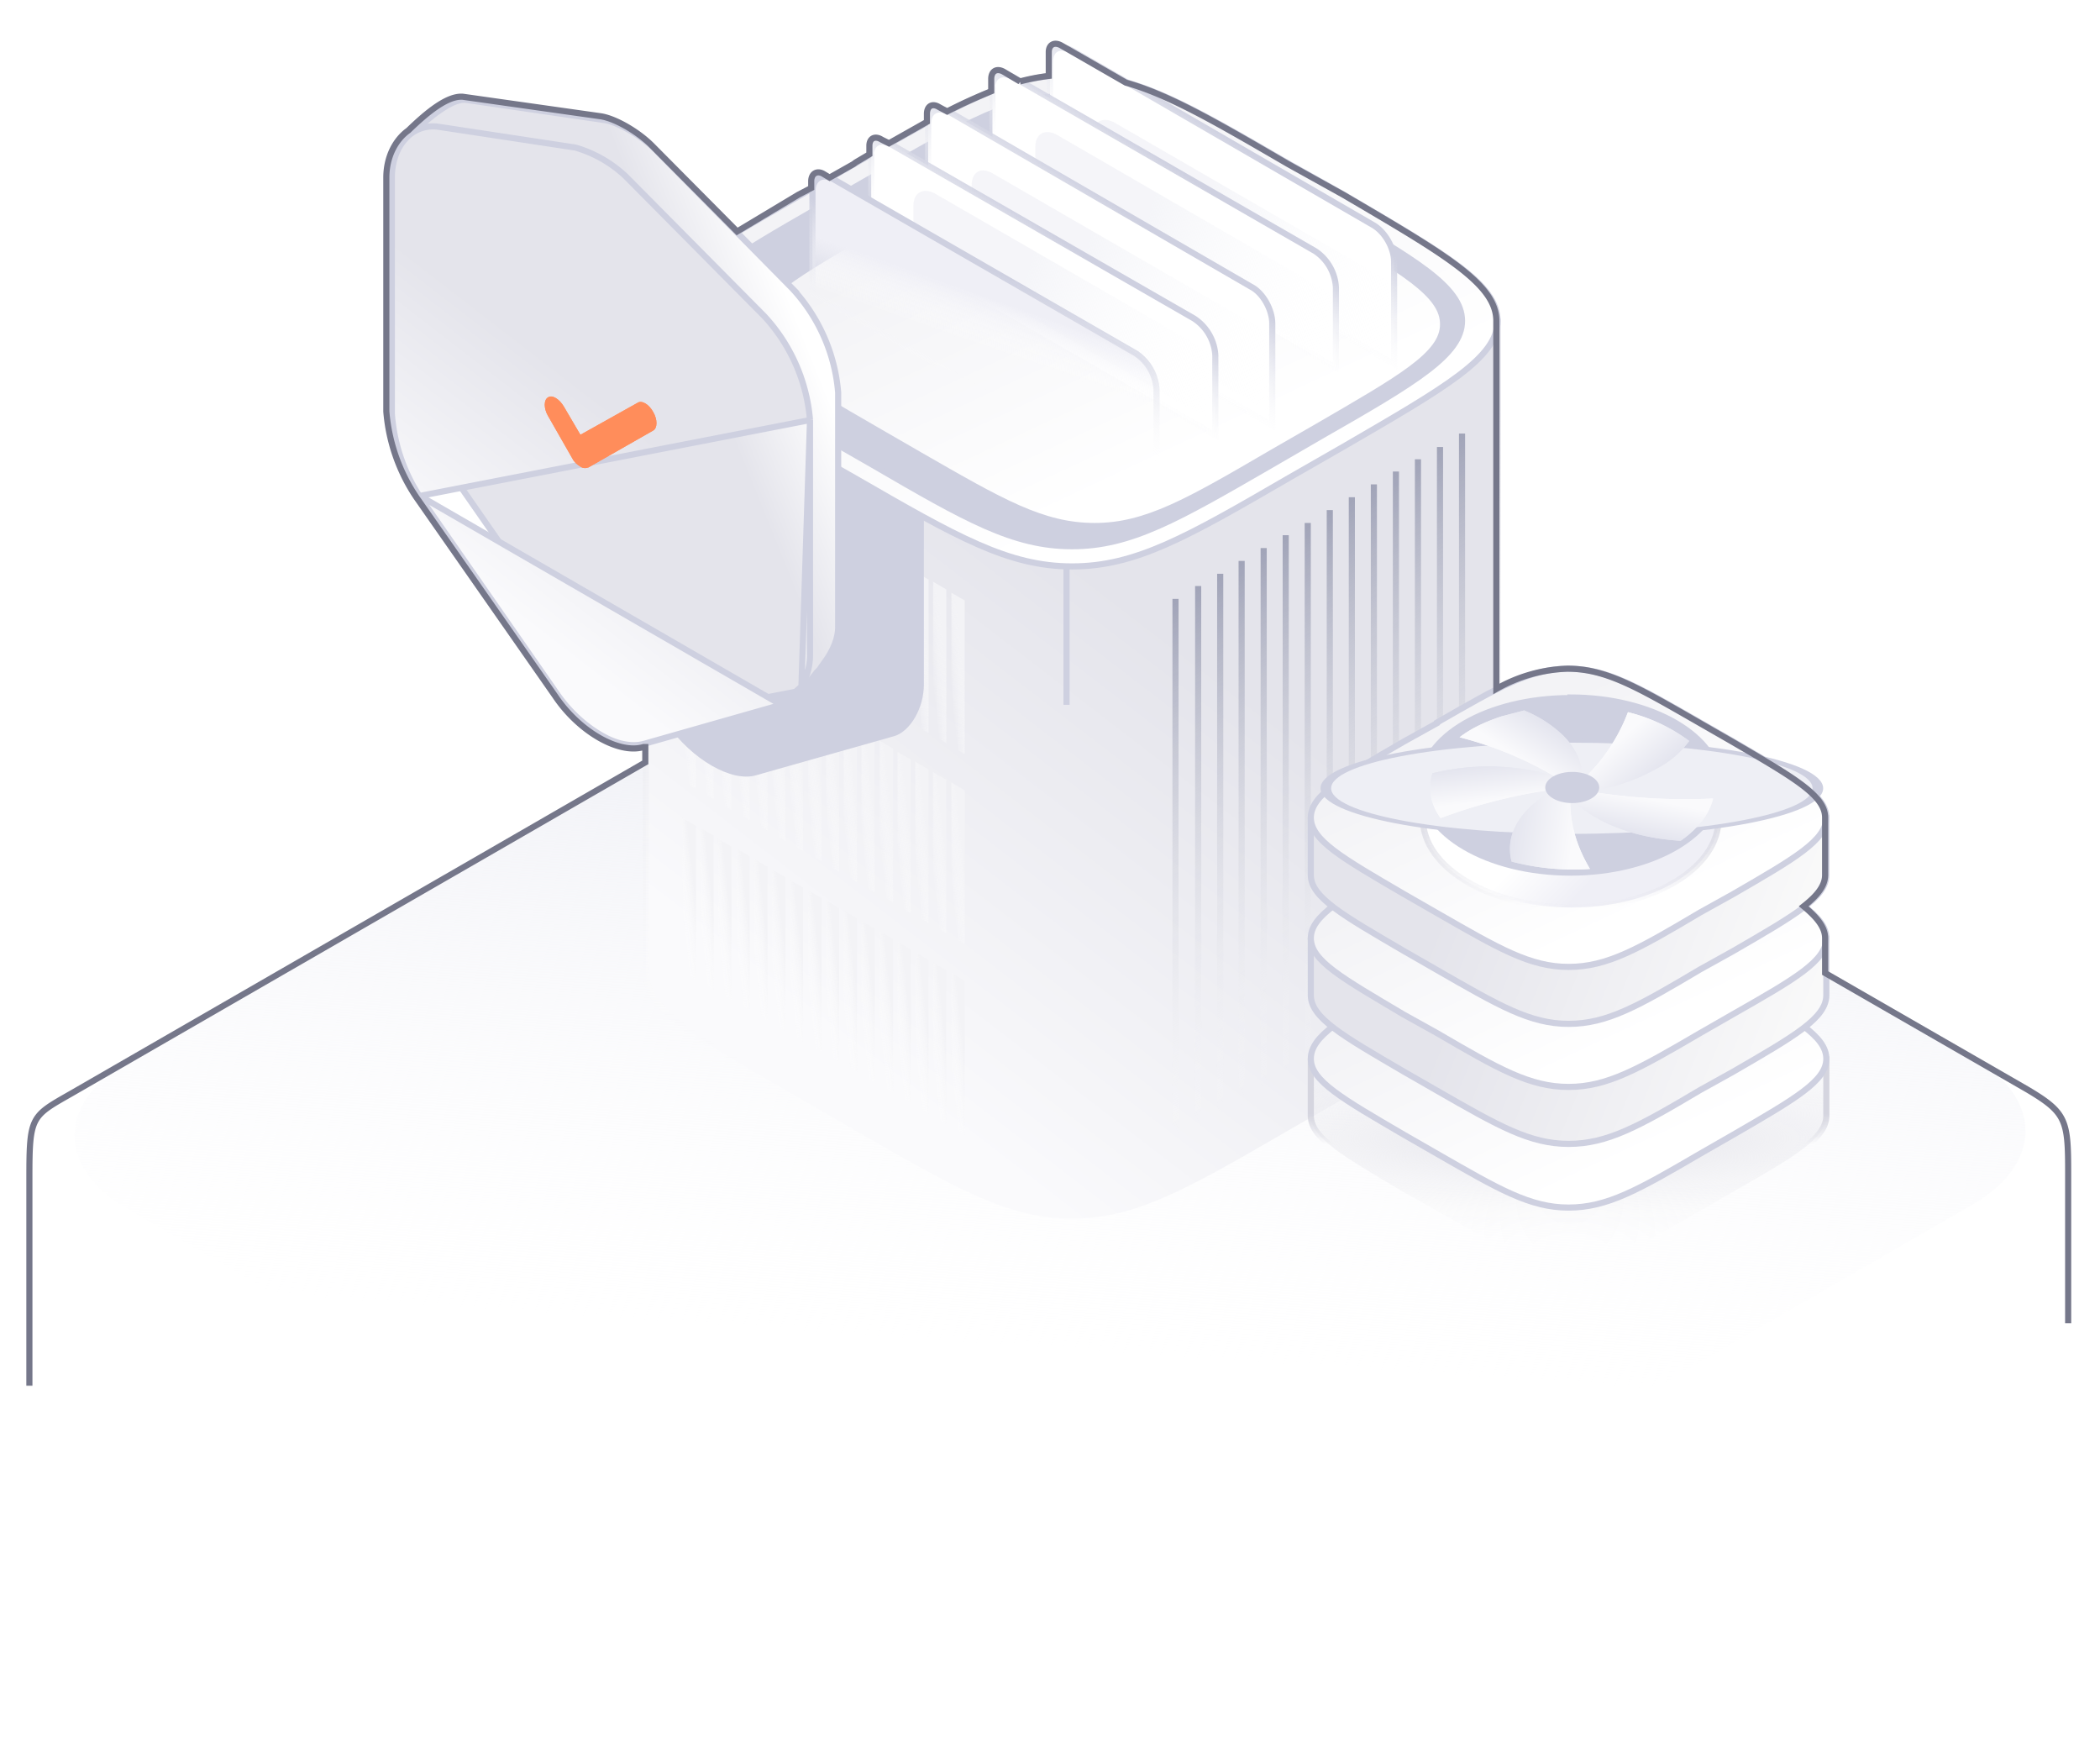 <svg xmlns="http://www.w3.org/2000/svg" fill="none" viewBox="0 0 343 285">
  <path fill="url(#a)" d="M158.3 94c7.6-4.4 20-4.4 27.7 0l136.2 78.7c11.5 6.6 11.5 17.4 0 24l-137.5 79.4c-7.6 4.4-20 4.4-27.7 0L20.8 197.4c-11.5-6.6-11.5-17.3 0-24L158.3 94Z"/>
  <path fill="url(#b)" stroke="url(#c)" d="M139.5 42.1c16.8-9.6 25.2-14.5 35.6-14.5 10.4 0 18.8 4.9 35.5 14.5l34 10.3v106.5c0 6-8.4 10.8-25.1 20.5l-8.9 5.1c-16.7 9.7-25.1 14.5-35.5 14.5-10.4 0-18.8-4.8-35.6-14.5l-8.8-5.1c-16.8-9.7-25.2-14.5-25.2-20.5v-106l34-10.8Z"/>
  <path fill="url(#d)" stroke="#CED0E0" d="M139.5 26.8c16.8-9.7 25.2-14.6 35.6-14.6 10.4 0 18.8 4.9 35.5 14.6l8.9 5c16.7 9.8 25.1 14.6 25.1 20.6 0 6-8.4 10.8-25.1 20.5l-8.9 5.1c-16.7 9.7-25.1 14.5-35.5 14.5-10.4 0-18.8-4.8-35.6-14.5l-8.8-5c-16.8-9.8-25.2-14.6-25.2-20.6 0-6 8.4-10.8 25.2-20.5l8.8-5.1Z"/>
  <path fill="#CED0E0" stroke="#CED0E0" d="M142.5 28.9c15.3-8.9 23-13.3 32.6-13.3 9.5 0 17.2 4.4 32.6 13.3l8.1 4.7c15.4 8.8 23 13.3 23 18.8s-7.6 10-23 18.8l-8.1 4.7c-15.4 8.9-23 13.3-32.6 13.3-9.6 0-17.3-4.4-32.6-13.3l-8.2-4.7c-15.3-8.9-23-13.3-23-18.8s7.7-10 23-18.8l8.2-4.7Z"/>
  <path fill="url(#e)" stroke="#CED0E0" d="M151 32.7c13.6-8 20.5-11.9 29-12 8.4 0 15 3.9 28.5 11.7l7.2 4c13.4 7.8 20.1 11.7 20 16.6 0 4.9-7 8.8-20.6 16.7l-7.3 4.2c-13.7 8-20.6 12-29 12-8.5 0-15.2-3.9-28.6-11.6l-7.1-4.1c-13.5-7.8-20.2-11.7-20.1-16.5 0-5 7-8.9 20.6-16.8l7.3-4.2Z"/>
  <path stroke="url(#f)" d="M192 97.8v89.3"/>
  <path stroke="url(#g)" d="M195.7 95.7V185"/>
  <path stroke="url(#h)" d="M199.3 93.7v89.2"/>
  <path stroke="url(#i)" d="M202.8 91.6v89.2"/>
  <path stroke="url(#j)" d="M206.4 89.5v89.3"/>
  <path stroke="url(#k)" d="M210 87.4v89.3"/>
  <path stroke="url(#l)" d="M213.6 85.4v89.2"/>
  <path stroke="url(#m)" d="M217.2 83.3v89.2"/>
  <path stroke="url(#n)" d="M220.8 81.2v89.3"/>
  <path stroke="url(#o)" d="M224.4 79.1v89.3"/>
  <path stroke="url(#p)" d="M228 77v89.3"/>
  <path stroke="url(#q)" d="M231.6 75v89.2"/>
  <path stroke="url(#r)" d="M235.2 73v89.2"/>
  <path stroke="url(#s)" d="M238.8 70.8v89.3"/>
  <path fill="url(#t)" stroke="url(#u)" d="M234.7 166.7c10.1-5.9 15.2-8.8 21.5-8.8 6.3 0 11.4 3 21.5 8.8l20.6 6.2v9.3c0 3.6-5 6.6-15.2 12.4l-5.4 3.1c-10.1 5.9-15.2 8.8-21.5 8.8-6.3 0-11.4-3-21.5-8.8l-5.4-3c-10.1-6-15.2-8.9-15.2-12.5v-9l20.6-6.5Z"/>
  <path fill="url(#v)" stroke="#CED0E0" d="M234.7 157.4c10.1-5.9 15.2-8.8 21.5-8.8 6.3 0 11.4 2.9 21.5 8.8l5.4 3c10.1 6 15.2 8.8 15.2 12.5 0 3.6-5 6.5-15.2 12.4l-5.4 3.1c-10.1 5.9-15.2 8.8-21.5 8.8-6.3 0-11.4-3-21.5-8.8l-5.4-3.1c-10.1-5.9-15.2-8.8-15.2-12.4 0-3.7 5-6.6 15.2-12.4l5.4-3.1Z"/>
  <path fill="url(#w)" stroke="#CED0E0" d="M234.7 147c10.1-5.8 15.2-8.8 21.5-8.8 6.3 0 11.4 3 21.5 8.8l20.6 6.2v9.3c0 3.7-5 6.6-15.2 12.5l-5.4 3c-10.1 6-15.2 8.8-21.5 8.8-6.3 0-11.4-2.9-21.5-8.7l-5.4-3.1c-10.1-5.9-15.2-8.8-15.2-12.5v-9l20.6-6.5Z"/>
  <path fill="url(#x)" stroke="#CED0E0" d="M234.7 137.7c10.1-5.9 15.2-8.8 21.5-8.8 6.3 0 11.4 3 21.5 8.8l5.4 3.1c10.1 5.9 15.2 8.8 15.2 12.4 0 3.7-5 6.6-15.2 12.4l-5.4 3.1c-10.1 5.9-15.2 8.8-21.5 8.8-6.3 0-11.4-2.9-21.5-8.8l-5.4-3c-10.1-6-15.2-8.8-15.2-12.5 0-3.6 5-6.5 15.2-12.4l5.4-3.1Z"/>
  <path fill="url(#y)" stroke="#CED0E0" d="M234.7 127.3c10.1-5.8 15.2-8.7 21.5-8.7 6.3 0 11.4 2.9 21.5 8.7l20.6 6.2v9.4c0 3.6-5 6.5-15.2 12.4l-5.4 3c-10.1 6-15.2 8.9-21.5 8.9-6.3 0-11.4-3-21.5-8.8l-5.4-3.1c-10.1-5.9-15.2-8.8-15.2-12.4v-9l20.6-6.6Z"/>
  <path fill="url(#z)" stroke="#CED0E0" d="M234.7 118c10.1-5.8 15.2-8.8 21.5-8.8 6.3 0 11.4 3 21.5 8.8l5.4 3.1c10.1 5.9 15.2 8.8 15.2 12.4 0 3.7-5 6.6-15.2 12.5l-5.4 3c-10.1 6-15.2 8.9-21.5 8.9-6.3 0-11.4-3-21.5-8.8l-5.4-3.1c-10.1-5.9-15.2-8.8-15.2-12.5 0-3.6 5-6.5 15.2-12.4l5.4-3Z"/>
  <path fill="url(#A)" d="M0 0h2.5v25.1H0z" transform="matrix(.866 .5 0 1 111.5 71.4)"/>
  <path fill="url(#B)" d="M0 0h2.5v25.1H0z" transform="matrix(.866 .5 0 1 134.9 85)"/>
  <path fill="url(#C)" d="M0 0h2.5v25.1H0z" transform="matrix(.866 .5 0 1 123.2 78.2)"/>
  <path fill="url(#D)" d="M0 0h2.5v25.1H0z" transform="matrix(.866 .5 0 1 146.6 91.7)"/>
  <path fill="url(#E)" d="M0 0h2.5v25.1H0z" transform="matrix(.866 .5 0 1 117.3 74.8)"/>
  <path fill="url(#F)" d="M0 0h2.5v25.1H0z" transform="matrix(.866 .5 0 1 140.7 88.3)"/>
  <path fill="url(#G)" d="M0 0h2.5v25.1H0z" transform="matrix(.866 .5 0 1 129 81.6)"/>
  <path fill="url(#H)" d="M0 0h2.5v25.1H0z" transform="matrix(.866 .5 0 1 152.4 95)"/>
  <path fill="url(#I)" d="M0 0h2.5v25.1H0z" transform="matrix(.866 .5 0 1 114.4 73.1)"/>
  <path fill="url(#J)" d="M0 0h2.5v25.1H0z" transform="matrix(.866 .5 0 1 137.8 86.6)"/>
  <path fill="url(#K)" d="M0 0h2.5v25.1H0z" transform="matrix(.866 .5 0 1 126.1 79.9)"/>
  <path fill="url(#L)" d="M0 0h2.5v25.1H0z" transform="matrix(.866 .5 0 1 149.5 93.4)"/>
  <path fill="url(#M)" d="M0 0h2.5v25.1H0z" transform="matrix(.866 .5 0 1 120.3 76.5)"/>
  <path fill="url(#N)" d="M0 0h2.5v25.1H0z" transform="matrix(.866 .5 0 1 143.7 90)"/>
  <path fill="url(#O)" d="M0 0h2.5v25.1H0z" transform="matrix(.866 .5 0 1 132 83.2)"/>
  <path fill="url(#P)" d="M0 0h2.5v25.1H0z" transform="matrix(.866 .5 0 1 155.4 96.8)"/>
  <path fill="url(#Q)" d="M0 0h2.5v25.1H0z" transform="matrix(.866 .5 0 1 111.5 102.5)"/>
  <path fill="url(#R)" d="M0 0h2.5v25.1H0z" transform="matrix(.866 .5 0 1 134.9 116)"/>
  <path fill="url(#S)" d="M0 0h2.5v25.1H0z" transform="matrix(.866 .5 0 1 123.2 109.3)"/>
  <path fill="url(#T)" d="M0 0h2.5v25.1H0z" transform="matrix(.866 .5 0 1 146.6 122.8)"/>
  <path fill="url(#U)" d="M0 0h2.5v25.1H0z" transform="matrix(.866 .5 0 1 117.3 105.9)"/>
  <path fill="url(#V)" d="M0 0h2.5v25.1H0z" transform="matrix(.866 .5 0 1 140.7 119.4)"/>
  <path fill="url(#W)" d="M0 0h2.5v25.1H0z" transform="matrix(.866 .5 0 1 129 112.6)"/>
  <path fill="url(#X)" d="M0 0h2.5v25.1H0z" transform="matrix(.866 .5 0 1 152.4 126.1)"/>
  <path fill="url(#Y)" d="M0 0h2.5v25.1H0z" transform="matrix(.866 .5 0 1 114.4 104.2)"/>
  <path fill="url(#Z)" d="M0 0h2.5v25.1H0z" transform="matrix(.866 .5 0 1 137.8 117.7)"/>
  <path fill="url(#aa)" d="M0 0h2.5v25.1H0z" transform="matrix(.866 .5 0 1 126.1 111)"/>
  <path fill="url(#ab)" d="M0 0h2.5v25.1H0z" transform="matrix(.866 .5 0 1 149.5 124.4)"/>
  <path fill="url(#ac)" d="M0 0h2.5v25.1H0z" transform="matrix(.866 .5 0 1 120.3 107.6)"/>
  <path fill="url(#ad)" d="M0 0h2.5v25.1H0z" transform="matrix(.866 .5 0 1 143.7 121)"/>
  <path fill="url(#ae)" d="M0 0h2.5v25.1H0z" transform="matrix(.866 .5 0 1 132 114.3)"/>
  <path fill="url(#af)" d="M0 0h2.5v25.1H0z" transform="matrix(.866 .5 0 1 155.4 127.8)"/>
  <path fill="url(#ag)" d="M0 0h2.5v25.1H0z" transform="matrix(.866 .5 0 1 111.5 133.6)"/>
  <path fill="url(#ah)" d="M0 0h2.5v25.1H0z" transform="matrix(.866 .5 0 1 134.9 147)"/>
  <path fill="url(#ai)" d="M0 0h2.5v25.1H0z" transform="matrix(.866 .5 0 1 123.2 140.3)"/>
  <path fill="url(#aj)" d="M0 0h2.5v25.1H0z" transform="matrix(.866 .5 0 1 146.6 153.8)"/>
  <path fill="url(#ak)" d="M0 0h2.5v25.1H0z" transform="matrix(.866 .5 0 1 117.3 137)"/>
  <path fill="url(#al)" d="M0 0h2.5v25.1H0z" transform="matrix(.866 .5 0 1 140.7 150.4)"/>
  <path fill="url(#am)" d="M0 0h2.5v25.1H0z" transform="matrix(.866 .5 0 1 129 143.7)"/>
  <path fill="url(#an)" d="M0 0h2.5v25.1H0z" transform="matrix(.866 .5 0 1 152.4 157.2)"/>
  <path fill="url(#ao)" d="M0 0h2.5v25.1H0z" transform="matrix(.866 .5 0 1 114.4 135.2)"/>
  <path fill="url(#ap)" d="M0 0h2.5v25.1H0z" transform="matrix(.866 .5 0 1 137.8 148.7)"/>
  <path fill="url(#aq)" d="M0 0h2.5v25.1H0z" transform="matrix(.866 .5 0 1 126.1 142)"/>
  <path fill="url(#ar)" d="M0 0h2.5v25.1H0z" transform="matrix(.866 .5 0 1 149.5 155.5)"/>
  <path fill="url(#as)" d="M0 0h2.5v25.1H0z" transform="matrix(.866 .5 0 1 120.3 138.6)"/>
  <path fill="url(#at)" d="M0 0h2.5v25.1H0z" transform="matrix(.866 .5 0 1 143.7 152.1)"/>
  <path fill="url(#au)" d="M0 0h2.5v25.1H0z" transform="matrix(.866 .5 0 1 132 145.4)"/>
  <path fill="url(#av)" d="M0 0h2.5v25.1H0z" transform="matrix(.866 .5 0 1 155.4 158.9)"/>
  <path stroke="#CED0E0" d="M174.2 92.5v22.6"/>
  <path fill="#CED0E0" fill-rule="evenodd" d="M150.9 84.5c-3.4-1.8-7-4-11.4-6.5l-8.8-5c-16.4-9.5-24.8-14.4-25.1-20.2v60.5l3.4 5c4 5.7 10.5 9.5 14.5 8.3l22.6-6.4c2.6-.8 4.8-4.6 4.8-8.4V84.5Z" clip-rule="evenodd"/>
  <path fill="#fff" stroke="url(#aw)" d="M171.5 10.2c0-2.2 1.5-3 3.5-2l49.2 28.5c2 1.1 3.5 3.8 3.5 6v16.8L171.5 27V10.2Z"/>
  <path fill="url(#ax)" d="M178.6 22c0-2.2 1.5-3 3.4-2l45 26v13l-45-26a7.7 7.7 0 0 1-3.4-6v-5Z"/>
  <path fill="#fff" stroke="url(#ay)" d="M162 14.6c0-2.2 1.6-3.1 3.5-2L214.8 41a7.6 7.6 0 0 1 3.4 6v13.1l-56.1-32.4V14.6Z"/>
  <path fill="url(#az)" d="M169.1 24c0-2.2 1.6-3 3.5-2l44.9 26v11l-45-25.8a7.7 7.7 0 0 1-3.4-6V24Z"/>
  <path fill="#fff" stroke="url(#aA)" d="M151.6 20.3c0-2.2 1.5-3 3.5-2l49.2 28.5c2 1 3.5 3.8 3.5 6v16.7l-56.2-32.4V20.3Z"/>
  <path fill="url(#aB)" d="M158.7 30.3c0-2.2 1.5-3.1 3.4-2l45 26v12.9l-45-26a7.7 7.7 0 0 1-3.4-6v-5Z"/>
  <path fill="#fff" stroke="url(#aC)" d="M142.2 25.6c0-2.2 1.5-3.1 3.4-2L195 52a7.7 7.7 0 0 1 3.5 6v13.1l-56.2-32.4V25.6Z"/>
  <path fill="url(#aD)" d="M149.2 33.6c0-2.2 1.6-3 3.5-2l45 26v11.1l-45-26a7.7 7.7 0 0 1-3.5-6v-3Z"/>
  <path fill="url(#aE)" stroke="url(#aF)" d="M132.7 31.3c0-2.2 1.6-3.1 3.5-2l49.3 28.4a7.6 7.6 0 0 1 3.4 6v16.6l-56.2-32.5V31.3Z"/>
  <path fill="url(#aG)" stroke="#CED0E0" d="M73 76.4A28.4 28.4 0 0 1 68.5 63V24.6c0-.5-.1-1-.3-1.3l-.6-.8a13.3 13.3 0 0 1-.3-.4v-.2c1.6-1.6 3.2-3 4.7-4 1.6-1.1 3-1.7 4.1-1.6l22.6 3.3c1 .1 2.6.8 4 1.6a20.3 20.3 0 0 1 4.2 3.1l22.5 22.8a28.4 28.4 0 0 1 7.5 17v38.3c0 1.8-.8 3.6-1.7 5l-1.4 2-.4.4-.7.9a7.6 7.6 0 0 1-2.2 2 8 8 0 0 1-.2.2l-20.6 4c-1.9.6-4.4 0-7-1.5-2.5-1.4-5-3.7-7-6.5L73.1 76.4Z"/>
  <path fill="url(#aH)" stroke="#CED0E0" d="m68.5 81 22.6 32.5c1.9 2.7 4.4 5 7 6.5 2.5 1.5 5 2 7 1.5l22.5-6.4-59-34.1Zm0 0A28.4 28.4 0 0 1 64 67.5V29c0-2.5.8-4.8 2.2-6.3a6 6 0 0 1 5.4-2L94 24.1a20.3 20.3 0 0 1 8.2 4.7l22.6 22.8a28.4 28.4 0 0 1 7.5 17M68.5 81l63.8-12.4m0 0V107a10 10 0 0 1-1.4 5.1m1.4-43.5-1.4 43.5m0 0a6 6 0 0 1-3.3 3l3.3-3Z"/>
  <g filter="url(#aI)">
    <path fill="#FF8D5B" d="m96 76.4 10.7-6.1c.7-.4.7-1.8 0-3-.7-1.3-1.9-2-2.6-1.5L94.8 71l-2.7-4.6c-.7-1.2-1.9-2-2.6-1.5-.7.4-.7 1.8 0 3l4 7c.3.6.8 1 1.3 1.3.4.3 1 .3 1.3.1Z"/>
  </g>
  <path fill="#FF8D5B" d="m96 76.4 10.7-6.1c.7-.4.7-1.8 0-3-.7-1.3-1.9-2-2.6-1.5L94.8 71l-2.7-4.6c-.7-1.2-1.9-2-2.6-1.5-.7.4-.7 1.8 0 3l4 7c.3.6.8 1 1.3 1.3.4.3 1 .3 1.3.1Z"/>
  <path fill="url(#aJ)" stroke="url(#aK)" d="M256.7 148.2c13.4 0 24-6.5 24-14.5v-5.2h-48.3v5.2c0 8 11 14.5 24.3 14.5Z"/>
  <path fill="#CED0E0" stroke="#CED0E0" d="M256.5 114c-13.5 0-24.4 6.3-24.4 14.2 0 7.9 10.9 14.3 24.4 14.3 13.5 0 24.4-6.4 24.4-14.3s-11-14.3-24.4-14.3Z"/>
  <ellipse cx="256.8" cy="128.6" fill="#EEEFF5" stroke="#CED0E0" rx="13.4" ry="23.2" transform="matrix(0 -.577 1.732 0 34 276.9)"/>
  <path fill="url(#aL)" fill-rule="evenodd" d="M275.9 121a28.1 28.1 0 0 0-10-4.7 29.3 29.3 0 0 1-10 13.2 31 31 0 0 0 14.7-4 15 15 0 0 0 5.3-4.5Z" clip-rule="evenodd"/>
  <path fill="url(#aM)" fill-rule="evenodd" d="M274.5 137.3a16 16 0 0 0 2.4-2c1.5-1.5 2.5-3.2 2.9-4.9a97 97 0 0 1-24.7-2c1.7 2.9 5.3 5.5 10.3 7.2 2.9 1 6 1.5 9 1.7Z" clip-rule="evenodd"/>
  <path fill="url(#aN)" fill-rule="evenodd" d="M247.4 135.2c1.5-3.2 5-5.9 9.4-7.6-.9 5 .2 9.8 2.9 14.3a39.7 39.7 0 0 1-12.8-1.2 8 8 0 0 1 .5-5.5Z" clip-rule="evenodd"/>
  <path fill="url(#aO)" fill-rule="evenodd" d="M234 126.2a8 8 0 0 0-.4 2.4c0 1.8.6 3.5 1.7 5a86.4 86.4 0 0 1 23.2-5.2 38.1 38.1 0 0 0-24.6-2.1Z" clip-rule="evenodd"/>
  <path fill="url(#aP)" fill-rule="evenodd" d="m249 116-3.8 1c-2.7.9-5 2-6.8 3.4a60 60 0 0 1 19.6 9c1-3.1.2-6.4-2.7-9.3a20 20 0 0 0-6.4-4.1Z" clip-rule="evenodd"/>
  <path fill="url(#aQ)" fill-rule="evenodd" d="M275.9 121a28.1 28.1 0 0 0-10-4.7 29.3 29.3 0 0 1-10 13.2 31 31 0 0 0 14.7-4 15 15 0 0 0 5.3-4.5Z" clip-rule="evenodd"/>
  <path fill="url(#aR)" fill-rule="evenodd" d="M274.5 137.3a16 16 0 0 0 2.4-2c1.5-1.5 2.5-3.2 2.9-4.9a97 97 0 0 1-24.7-2c1.7 2.9 5.3 5.5 10.3 7.2 2.9 1 6 1.5 9 1.7Z" clip-rule="evenodd"/>
  <path fill="url(#aS)" fill-rule="evenodd" d="M247.4 135.2c1.5-3.2 5-5.9 9.4-7.6-.9 5 .2 9.8 2.9 14.3a39.7 39.7 0 0 1-12.8-1.2 8 8 0 0 1 .5-5.5Z" clip-rule="evenodd"/>
  <path fill="url(#aT)" fill-rule="evenodd" d="M234 126.2a8 8 0 0 0-.4 2.4c0 1.8.6 3.5 1.7 5a86.4 86.4 0 0 1 23.2-5.2 38.1 38.1 0 0 0-24.6-2.1Z" clip-rule="evenodd"/>
  <path fill="url(#aU)" fill-rule="evenodd" d="m249 116-3.8 1c-2.7.9-5 2-6.8 3.4a60 60 0 0 1 19.6 9c1-3.1.2-6.4-2.7-9.3a20 20 0 0 0-6.4-4.1Z" clip-rule="evenodd"/>
  <circle cx="3.6" cy="3.6" r="3.6" fill="#CED0E0" transform="matrix(.866 .5 -.866 .5 256.8 125)"/>
  <path stroke="#75778A" d="M4.8 226.3v-34c0-10 .3-10 6.8-13.7l93.8-54.1V122h-.3c-4 1.2-10.5-2.5-14.4-8.3L68 81.2a29.3 29.3 0 0 1-4.9-14V29c0-3.4 1.5-6.2 3.6-7.7 3.1-3 6.4-5.7 8.9-5.5L98.2 19c2.4.4 6.2 2.6 8.5 5l13.7 13.8 10-6 2.1-1.1v-1.1c0-1.3 1-1.8 2-1.2l1 .6 3.9-2.2.4-.3 2.2-1.3v-1.4c0-1.2.9-1.7 2-1l1.2.6 6.2-3.5v-1.3c0-1.3.9-1.8 2-1.1l1.3.7c2.5-1.3 5-2.4 7.2-3.3v-2c0-1.3.9-1.8 2-1.2l2.7 1.6a33 33 0 0 1 4.7-.9V8.5c0-1.2.9-1.7 2-1.1l10.6 6.1c7.1 2 14.8 6.5 26.5 13.3l9 5c16.7 9.8 25 14.6 25 20.6v60.1a25 25 0 0 1 11.6-3.3c6.3 0 11.4 3 21.5 8.8l5.4 3.1c10.1 5.9 15.2 8.8 15.2 12.4v9.4c0 1.7-1.2 3.3-3.5 5.1 2.3 1.9 3.5 3.5 3.5 5.2v5.7l33 19c6.4 3.8 6.7 5 6.7 13.6v24.6"/>
  <defs>
    <linearGradient id="a" x1="174.2" x2="166.9" y1="113.2" y2="219.9" gradientUnits="userSpaceOnUse">
      <stop stop-color="#EEEFF5"/>
      <stop offset="1" stop-color="#FAFAFC" stop-opacity="0"/>
    </linearGradient>
    <linearGradient id="b" x1="175.2" x2="233.7" y1="199.9" y2="123.8" gradientUnits="userSpaceOnUse">
      <stop stop-color="#FAFAFC"/>
      <stop offset=".9" stop-color="#E4E4EB"/>
    </linearGradient>
    <linearGradient id="c" x1="175.2" x2="175.2" y1="66.5" y2="203.8" gradientUnits="userSpaceOnUse">
      <stop stop-color="#D5D5DF"/>
      <stop offset=".8" stop-color="#FEFEFE" stop-opacity="0"/>
    </linearGradient>
    <linearGradient id="d" x1="108.2" x2="134.4" y1="49.8" y2="105.9" gradientUnits="userSpaceOnUse">
      <stop stop-color="#F3F3F6"/>
      <stop offset="1" stop-color="#fff"/>
    </linearGradient>
    <linearGradient id="e" x1="125.2" x2="146.3" y1="51.5" y2="96.5" gradientUnits="userSpaceOnUse">
      <stop stop-color="#F3F3F6"/>
      <stop offset="1" stop-color="#fff"/>
    </linearGradient>
    <linearGradient id="f" x1="192.5" x2="231.1" y1="97.6" y2="164.5" gradientUnits="userSpaceOnUse">
      <stop stop-color="#A1A4B8"/>
      <stop offset="1" stop-color="#fff" stop-opacity="0"/>
    </linearGradient>
    <linearGradient id="g" x1="196.1" x2="234.7" y1="95.5" y2="162.4" gradientUnits="userSpaceOnUse">
      <stop stop-color="#A1A4B8"/>
      <stop offset="1" stop-color="#fff" stop-opacity="0"/>
    </linearGradient>
    <linearGradient id="h" x1="199.7" x2="238.3" y1="93.4" y2="160.3" gradientUnits="userSpaceOnUse">
      <stop stop-color="#A1A4B8"/>
      <stop offset="1" stop-color="#fff" stop-opacity="0"/>
    </linearGradient>
    <linearGradient id="i" x1="203.3" x2="241.9" y1="91.3" y2="158.3" gradientUnits="userSpaceOnUse">
      <stop stop-color="#A1A4B8"/>
      <stop offset="1" stop-color="#fff" stop-opacity="0"/>
    </linearGradient>
    <linearGradient id="j" x1="206.9" x2="245.5" y1="89.3" y2="156.2" gradientUnits="userSpaceOnUse">
      <stop stop-color="#A1A4B8"/>
      <stop offset="1" stop-color="#fff" stop-opacity="0"/>
    </linearGradient>
    <linearGradient id="k" x1="210.5" x2="249.1" y1="87.2" y2="154.1" gradientUnits="userSpaceOnUse">
      <stop stop-color="#A1A4B8"/>
      <stop offset="1" stop-color="#fff" stop-opacity="0"/>
    </linearGradient>
    <linearGradient id="l" x1="214.1" x2="252.7" y1="85.1" y2="152" gradientUnits="userSpaceOnUse">
      <stop stop-color="#A1A4B8"/>
      <stop offset="1" stop-color="#fff" stop-opacity="0"/>
    </linearGradient>
    <linearGradient id="m" x1="217.7" x2="256.3" y1="83" y2="150" gradientUnits="userSpaceOnUse">
      <stop stop-color="#A1A4B8"/>
      <stop offset="1" stop-color="#fff" stop-opacity="0"/>
    </linearGradient>
    <linearGradient id="n" x1="221.3" x2="259.9" y1="81" y2="147.9" gradientUnits="userSpaceOnUse">
      <stop stop-color="#A1A4B8"/>
      <stop offset="1" stop-color="#fff" stop-opacity="0"/>
    </linearGradient>
    <linearGradient id="o" x1="224.8" x2="263.5" y1="78.9" y2="145.8" gradientUnits="userSpaceOnUse">
      <stop stop-color="#A1A4B8"/>
      <stop offset="1" stop-color="#fff" stop-opacity="0"/>
    </linearGradient>
    <linearGradient id="p" x1="228.4" x2="267.1" y1="76.8" y2="143.7" gradientUnits="userSpaceOnUse">
      <stop stop-color="#A1A4B8"/>
      <stop offset="1" stop-color="#fff" stop-opacity="0"/>
    </linearGradient>
    <linearGradient id="q" x1="232" x2="270.7" y1="74.7" y2="141.7" gradientUnits="userSpaceOnUse">
      <stop stop-color="#A1A4B8"/>
      <stop offset="1" stop-color="#fff" stop-opacity="0"/>
    </linearGradient>
    <linearGradient id="r" x1="235.6" x2="274.3" y1="72.7" y2="139.6" gradientUnits="userSpaceOnUse">
      <stop stop-color="#A1A4B8"/>
      <stop offset="1" stop-color="#fff" stop-opacity="0"/>
    </linearGradient>
    <linearGradient id="s" x1="239.2" x2="277.9" y1="70.6" y2="137.5" gradientUnits="userSpaceOnUse">
      <stop stop-color="#A1A4B8"/>
      <stop offset="1" stop-color="#fff" stop-opacity="0"/>
    </linearGradient>
    <linearGradient id="u" x1="256.4" x2="256.4" y1="207.1" y2="181.9" gradientUnits="userSpaceOnUse">
      <stop offset=".8" stop-color="#D5D5DF" stop-opacity="0"/>
      <stop offset="1" stop-color="#D5D5DF"/>
    </linearGradient>
    <linearGradient id="v" x1="215.7" x2="231.6" y1="171.3" y2="205.3" gradientUnits="userSpaceOnUse">
      <stop stop-color="#F3F3F6"/>
      <stop offset="1" stop-color="#fff"/>
    </linearGradient>
    <linearGradient id="w" x1="301.4" x2="248.7" y1="157.7" y2="135.9" gradientUnits="userSpaceOnUse">
      <stop stop-color="#FAFAFA"/>
      <stop offset="1" stop-color="#E4E4EB"/>
    </linearGradient>
    <linearGradient id="x" x1="215.7" x2="231.6" y1="151.6" y2="185.6" gradientUnits="userSpaceOnUse">
      <stop stop-color="#F3F3F6"/>
      <stop offset="1" stop-color="#fff"/>
    </linearGradient>
    <linearGradient id="y" x1="301.4" x2="248.7" y1="138" y2="116.3" gradientUnits="userSpaceOnUse">
      <stop stop-color="#FAFAFA"/>
      <stop offset="1" stop-color="#E4E4EB"/>
    </linearGradient>
    <linearGradient id="z" x1="215.7" x2="231.6" y1="132" y2="165.9" gradientUnits="userSpaceOnUse">
      <stop stop-color="#F3F3F6"/>
      <stop offset="1" stop-color="#fff"/>
    </linearGradient>
    <linearGradient id="A" x1="1.1" x2="4.1" y1="25" y2="24.6" gradientUnits="userSpaceOnUse">
      <stop stop-color="#fff" stop-opacity="0"/>
      <stop offset="1" stop-color="#F3F3F6"/>
    </linearGradient>
    <linearGradient id="B" x1="1.1" x2="4.1" y1="25" y2="24.6" gradientUnits="userSpaceOnUse">
      <stop stop-color="#fff" stop-opacity="0"/>
      <stop offset="1" stop-color="#F3F3F6"/>
    </linearGradient>
    <linearGradient id="C" x1="1.1" x2="4.1" y1="25" y2="24.6" gradientUnits="userSpaceOnUse">
      <stop stop-color="#fff" stop-opacity="0"/>
      <stop offset="1" stop-color="#F3F3F6"/>
    </linearGradient>
    <linearGradient id="D" x1="1.1" x2="4.1" y1="25" y2="24.6" gradientUnits="userSpaceOnUse">
      <stop stop-color="#fff" stop-opacity="0"/>
      <stop offset="1" stop-color="#F3F3F6"/>
    </linearGradient>
    <linearGradient id="E" x1="1.1" x2="4.1" y1="25" y2="24.6" gradientUnits="userSpaceOnUse">
      <stop stop-color="#fff" stop-opacity="0"/>
      <stop offset="1" stop-color="#F3F3F6"/>
    </linearGradient>
    <linearGradient id="F" x1="1.1" x2="4.1" y1="25" y2="24.6" gradientUnits="userSpaceOnUse">
      <stop stop-color="#fff" stop-opacity="0"/>
      <stop offset="1" stop-color="#F3F3F6"/>
    </linearGradient>
    <linearGradient id="G" x1="1.1" x2="4.1" y1="25" y2="24.6" gradientUnits="userSpaceOnUse">
      <stop stop-color="#fff" stop-opacity="0"/>
      <stop offset="1" stop-color="#F3F3F6"/>
    </linearGradient>
    <linearGradient id="H" x1="1.1" x2="4.1" y1="25" y2="24.6" gradientUnits="userSpaceOnUse">
      <stop stop-color="#fff" stop-opacity="0"/>
      <stop offset="1" stop-color="#F3F3F6"/>
    </linearGradient>
    <linearGradient id="I" x1="1.1" x2="4.1" y1="25" y2="24.6" gradientUnits="userSpaceOnUse">
      <stop stop-color="#fff" stop-opacity="0"/>
      <stop offset="1" stop-color="#F3F3F6"/>
    </linearGradient>
    <linearGradient id="J" x1="1.1" x2="4.1" y1="25" y2="24.6" gradientUnits="userSpaceOnUse">
      <stop stop-color="#fff" stop-opacity="0"/>
      <stop offset="1" stop-color="#F3F3F6"/>
    </linearGradient>
    <linearGradient id="K" x1="1.1" x2="4.1" y1="25" y2="24.6" gradientUnits="userSpaceOnUse">
      <stop stop-color="#fff" stop-opacity="0"/>
      <stop offset="1" stop-color="#F3F3F6"/>
    </linearGradient>
    <linearGradient id="L" x1="1.1" x2="4.1" y1="25" y2="24.6" gradientUnits="userSpaceOnUse">
      <stop stop-color="#fff" stop-opacity="0"/>
      <stop offset="1" stop-color="#F3F3F6"/>
    </linearGradient>
    <linearGradient id="M" x1="1.1" x2="4.1" y1="25" y2="24.6" gradientUnits="userSpaceOnUse">
      <stop stop-color="#fff" stop-opacity="0"/>
      <stop offset="1" stop-color="#F3F3F6"/>
    </linearGradient>
    <linearGradient id="N" x1="1.1" x2="4.1" y1="25" y2="24.6" gradientUnits="userSpaceOnUse">
      <stop stop-color="#fff" stop-opacity="0"/>
      <stop offset="1" stop-color="#F3F3F6"/>
    </linearGradient>
    <linearGradient id="O" x1="1.1" x2="4.1" y1="25" y2="24.6" gradientUnits="userSpaceOnUse">
      <stop stop-color="#fff" stop-opacity="0"/>
      <stop offset="1" stop-color="#F3F3F6"/>
    </linearGradient>
    <linearGradient id="P" x1="1.1" x2="4.1" y1="25" y2="24.6" gradientUnits="userSpaceOnUse">
      <stop stop-color="#fff" stop-opacity="0"/>
      <stop offset="1" stop-color="#F3F3F6"/>
    </linearGradient>
    <linearGradient id="Q" x1="1.1" x2="4.1" y1="25" y2="24.6" gradientUnits="userSpaceOnUse">
      <stop stop-color="#fff" stop-opacity="0"/>
      <stop offset="1" stop-color="#F3F3F6"/>
    </linearGradient>
    <linearGradient id="R" x1="1.1" x2="4.1" y1="25" y2="24.6" gradientUnits="userSpaceOnUse">
      <stop stop-color="#fff" stop-opacity="0"/>
      <stop offset="1" stop-color="#F3F3F6"/>
    </linearGradient>
    <linearGradient id="S" x1="1.1" x2="4.1" y1="25" y2="24.6" gradientUnits="userSpaceOnUse">
      <stop stop-color="#fff" stop-opacity="0"/>
      <stop offset="1" stop-color="#F3F3F6"/>
    </linearGradient>
    <linearGradient id="T" x1="1.1" x2="4.1" y1="25" y2="24.6" gradientUnits="userSpaceOnUse">
      <stop stop-color="#fff" stop-opacity="0"/>
      <stop offset="1" stop-color="#F3F3F6"/>
    </linearGradient>
    <linearGradient id="U" x1="1.1" x2="4.1" y1="25" y2="24.6" gradientUnits="userSpaceOnUse">
      <stop stop-color="#fff" stop-opacity="0"/>
      <stop offset="1" stop-color="#F3F3F6"/>
    </linearGradient>
    <linearGradient id="V" x1="1.1" x2="4.1" y1="25" y2="24.6" gradientUnits="userSpaceOnUse">
      <stop stop-color="#fff" stop-opacity="0"/>
      <stop offset="1" stop-color="#F3F3F6"/>
    </linearGradient>
    <linearGradient id="W" x1="1.1" x2="4.1" y1="25" y2="24.6" gradientUnits="userSpaceOnUse">
      <stop stop-color="#fff" stop-opacity="0"/>
      <stop offset="1" stop-color="#F3F3F6"/>
    </linearGradient>
    <linearGradient id="X" x1="1.1" x2="4.1" y1="25" y2="24.6" gradientUnits="userSpaceOnUse">
      <stop stop-color="#fff" stop-opacity="0"/>
      <stop offset="1" stop-color="#F3F3F6"/>
    </linearGradient>
    <linearGradient id="Y" x1="1.1" x2="4.1" y1="25" y2="24.6" gradientUnits="userSpaceOnUse">
      <stop stop-color="#fff" stop-opacity="0"/>
      <stop offset="1" stop-color="#F3F3F6"/>
    </linearGradient>
    <linearGradient id="Z" x1="1.1" x2="4.1" y1="25" y2="24.6" gradientUnits="userSpaceOnUse">
      <stop stop-color="#fff" stop-opacity="0"/>
      <stop offset="1" stop-color="#F3F3F6"/>
    </linearGradient>
    <linearGradient id="aa" x1="1.1" x2="4.1" y1="25" y2="24.6" gradientUnits="userSpaceOnUse">
      <stop stop-color="#fff" stop-opacity="0"/>
      <stop offset="1" stop-color="#F3F3F6"/>
    </linearGradient>
    <linearGradient id="ab" x1="1.1" x2="4.1" y1="25" y2="24.6" gradientUnits="userSpaceOnUse">
      <stop stop-color="#fff" stop-opacity="0"/>
      <stop offset="1" stop-color="#F3F3F6"/>
    </linearGradient>
    <linearGradient id="ac" x1="1.1" x2="4.1" y1="25" y2="24.6" gradientUnits="userSpaceOnUse">
      <stop stop-color="#fff" stop-opacity="0"/>
      <stop offset="1" stop-color="#F3F3F6"/>
    </linearGradient>
    <linearGradient id="ad" x1="1.1" x2="4.1" y1="25" y2="24.6" gradientUnits="userSpaceOnUse">
      <stop stop-color="#fff" stop-opacity="0"/>
      <stop offset="1" stop-color="#F3F3F6"/>
    </linearGradient>
    <linearGradient id="ae" x1="1.1" x2="4.1" y1="25" y2="24.6" gradientUnits="userSpaceOnUse">
      <stop stop-color="#fff" stop-opacity="0"/>
      <stop offset="1" stop-color="#F3F3F6"/>
    </linearGradient>
    <linearGradient id="af" x1="1.1" x2="4.1" y1="25" y2="24.6" gradientUnits="userSpaceOnUse">
      <stop stop-color="#fff" stop-opacity="0"/>
      <stop offset="1" stop-color="#F3F3F6"/>
    </linearGradient>
    <linearGradient id="ag" x1="1.1" x2="4.1" y1="25" y2="24.6" gradientUnits="userSpaceOnUse">
      <stop stop-color="#fff" stop-opacity="0"/>
      <stop offset="1" stop-color="#F3F3F6"/>
    </linearGradient>
    <linearGradient id="ah" x1="1.1" x2="4.1" y1="25" y2="24.6" gradientUnits="userSpaceOnUse">
      <stop stop-color="#fff" stop-opacity="0"/>
      <stop offset="1" stop-color="#F3F3F6"/>
    </linearGradient>
    <linearGradient id="ai" x1="1.1" x2="4.1" y1="25" y2="24.6" gradientUnits="userSpaceOnUse">
      <stop stop-color="#fff" stop-opacity="0"/>
      <stop offset="1" stop-color="#F3F3F6"/>
    </linearGradient>
    <linearGradient id="aj" x1="1.1" x2="4.1" y1="25" y2="24.6" gradientUnits="userSpaceOnUse">
      <stop stop-color="#fff" stop-opacity="0"/>
      <stop offset="1" stop-color="#F3F3F6"/>
    </linearGradient>
    <linearGradient id="ak" x1="1.1" x2="4.1" y1="25" y2="24.6" gradientUnits="userSpaceOnUse">
      <stop stop-color="#fff" stop-opacity="0"/>
      <stop offset="1" stop-color="#F3F3F6"/>
    </linearGradient>
    <linearGradient id="al" x1="1.1" x2="4.1" y1="25" y2="24.6" gradientUnits="userSpaceOnUse">
      <stop stop-color="#fff" stop-opacity="0"/>
      <stop offset="1" stop-color="#F3F3F6"/>
    </linearGradient>
    <linearGradient id="am" x1="1.1" x2="4.1" y1="25" y2="24.6" gradientUnits="userSpaceOnUse">
      <stop stop-color="#fff" stop-opacity="0"/>
      <stop offset="1" stop-color="#F3F3F6"/>
    </linearGradient>
    <linearGradient id="an" x1="1.1" x2="4.1" y1="25" y2="24.6" gradientUnits="userSpaceOnUse">
      <stop stop-color="#fff" stop-opacity="0"/>
      <stop offset="1" stop-color="#F3F3F6"/>
    </linearGradient>
    <linearGradient id="ao" x1="1.1" x2="4.1" y1="25" y2="24.6" gradientUnits="userSpaceOnUse">
      <stop stop-color="#fff" stop-opacity="0"/>
      <stop offset="1" stop-color="#F3F3F6"/>
    </linearGradient>
    <linearGradient id="ap" x1="1.1" x2="4.1" y1="25" y2="24.6" gradientUnits="userSpaceOnUse">
      <stop stop-color="#fff" stop-opacity="0"/>
      <stop offset="1" stop-color="#F3F3F6"/>
    </linearGradient>
    <linearGradient id="aq" x1="1.1" x2="4.1" y1="25" y2="24.6" gradientUnits="userSpaceOnUse">
      <stop stop-color="#fff" stop-opacity="0"/>
      <stop offset="1" stop-color="#F3F3F6"/>
    </linearGradient>
    <linearGradient id="ar" x1="1.1" x2="4.1" y1="25" y2="24.6" gradientUnits="userSpaceOnUse">
      <stop stop-color="#fff" stop-opacity="0"/>
      <stop offset="1" stop-color="#F3F3F6"/>
    </linearGradient>
    <linearGradient id="as" x1="1.1" x2="4.1" y1="25" y2="24.6" gradientUnits="userSpaceOnUse">
      <stop stop-color="#fff" stop-opacity="0"/>
      <stop offset="1" stop-color="#F3F3F6"/>
    </linearGradient>
    <linearGradient id="at" x1="1.1" x2="4.1" y1="25" y2="24.6" gradientUnits="userSpaceOnUse">
      <stop stop-color="#fff" stop-opacity="0"/>
      <stop offset="1" stop-color="#F3F3F6"/>
    </linearGradient>
    <linearGradient id="au" x1="1.1" x2="4.1" y1="25" y2="24.6" gradientUnits="userSpaceOnUse">
      <stop stop-color="#fff" stop-opacity="0"/>
      <stop offset="1" stop-color="#F3F3F6"/>
    </linearGradient>
    <linearGradient id="av" x1="1.1" x2="4.1" y1="25" y2="24.6" gradientUnits="userSpaceOnUse">
      <stop stop-color="#fff" stop-opacity="0"/>
      <stop offset="1" stop-color="#F3F3F6"/>
    </linearGradient>
    <linearGradient id="aw" x1="203" x2="193.1" y1="24.1" y2="37.9" gradientUnits="userSpaceOnUse">
      <stop stop-color="#CED0E0"/>
      <stop offset="1" stop-color="#fff" stop-opacity="0"/>
    </linearGradient>
    <linearGradient id="ax" x1="198.4" x2="233.5" y1="28.7" y2="36.8" gradientUnits="userSpaceOnUse">
      <stop stop-color="#EEEFF5" stop-opacity=".6"/>
      <stop offset="1" stop-color="#fff" stop-opacity="0"/>
    </linearGradient>
    <linearGradient id="ay" x1="193.5" x2="185.5" y1="28.5" y2="40.1" gradientUnits="userSpaceOnUse">
      <stop stop-color="#CED0E0"/>
      <stop offset="1" stop-color="#fff" stop-opacity="0"/>
    </linearGradient>
    <linearGradient id="az" x1="188.9" x2="224.1" y1="30.8" y2="40.5" gradientUnits="userSpaceOnUse">
      <stop stop-color="#EEEFF5" stop-opacity=".6"/>
      <stop offset="1" stop-color="#fff" stop-opacity="0"/>
    </linearGradient>
    <linearGradient id="aA" x1="183.1" x2="173.2" y1="34.2" y2="48" gradientUnits="userSpaceOnUse">
      <stop stop-color="#CED0E0"/>
      <stop offset="1" stop-color="#fff" stop-opacity="0"/>
    </linearGradient>
    <linearGradient id="aB" x1="178.5" x2="213.6" y1="36.9" y2="45.1" gradientUnits="userSpaceOnUse">
      <stop stop-color="#EEEFF5" stop-opacity=".6"/>
      <stop offset="1" stop-color="#fff" stop-opacity="0"/>
    </linearGradient>
    <linearGradient id="aC" x1="173.7" x2="165.6" y1="39.5" y2="51.1" gradientUnits="userSpaceOnUse">
      <stop stop-color="#CED0E0"/>
      <stop offset="1" stop-color="#fff" stop-opacity="0"/>
    </linearGradient>
    <linearGradient id="aD" x1="169" x2="204.2" y1="40.4" y2="50.1" gradientUnits="userSpaceOnUse">
      <stop stop-color="#EEEFF5" stop-opacity=".6"/>
      <stop offset="1" stop-color="#fff" stop-opacity="0"/>
    </linearGradient>
    <linearGradient id="aE" x1="142.3" x2="139.6" y1="41.8" y2="49.4" gradientUnits="userSpaceOnUse">
      <stop stop-color="#EFEFF6"/>
      <stop offset="1" stop-color="#fff" stop-opacity="0"/>
    </linearGradient>
    <linearGradient id="aF" x1="164.2" x2="157.1" y1="45.1" y2="62.7" gradientUnits="userSpaceOnUse">
      <stop stop-color="#CED0E0"/>
      <stop offset="1" stop-color="#fff" stop-opacity="0"/>
    </linearGradient>
    <linearGradient id="aG" x1="134.7" x2="117.1" y1="63.2" y2="70.3" gradientUnits="userSpaceOnUse">
      <stop stop-color="#fff"/>
      <stop offset=".9" stop-color="#E4E4EB"/>
    </linearGradient>
    <linearGradient id="aH" x1="130.9" x2="155.7" y1="136.8" y2="104.7" gradientUnits="userSpaceOnUse">
      <stop stop-color="#FAFAFC"/>
      <stop offset=".9" stop-color="#E4E4EB"/>
    </linearGradient>
    <linearGradient id="aJ" x1="262.8" x2="254.9" y1="140.9" y2="133.4" gradientUnits="userSpaceOnUse">
      <stop stop-color="#EFEFF6"/>
      <stop offset="1" stop-color="#fff"/>
    </linearGradient>
    <linearGradient id="aK" x1="257.8" x2="257.5" y1="129.2" y2="148.2" gradientUnits="userSpaceOnUse">
      <stop stop-color="#D5D5DF"/>
      <stop offset="1" stop-color="#D5D5DF" stop-opacity="0"/>
    </linearGradient>
    <linearGradient id="aL" x1="262" x2="267.4" y1="122.9" y2="129.2" gradientUnits="userSpaceOnUse">
      <stop stop-color="#FAFAFC"/>
      <stop offset="1" stop-color="#E3E4EE"/>
    </linearGradient>
    <linearGradient id="aM" x1="267.7" x2="266.4" y1="130.1" y2="136.3" gradientUnits="userSpaceOnUse">
      <stop stop-color="#FAFAFC"/>
      <stop offset="1" stop-color="#E3E4EE"/>
    </linearGradient>
    <linearGradient id="aN" x1="257.2" x2="246.8" y1="135.1" y2="133.7" gradientUnits="userSpaceOnUse">
      <stop stop-color="#FAFAFC"/>
      <stop offset="1" stop-color="#E3E4EE"/>
    </linearGradient>
    <linearGradient id="aO" x1="246.1" x2="245.4" y1="130.5" y2="124.4" gradientUnits="userSpaceOnUse">
      <stop stop-color="#FAFAFC"/>
      <stop offset="1" stop-color="#E3E4EE"/>
    </linearGradient>
    <linearGradient id="aP" x1="248.6" x2="252.9" y1="124.2" y2="117.8" gradientUnits="userSpaceOnUse">
      <stop stop-color="#FAFAFC"/>
      <stop offset="1" stop-color="#E3E4EE"/>
    </linearGradient>
    <linearGradient id="aQ" x1="262" x2="267.4" y1="122.9" y2="129.2" gradientUnits="userSpaceOnUse">
      <stop stop-color="#FAFAFC"/>
      <stop offset="1" stop-color="#E3E4EE"/>
    </linearGradient>
    <linearGradient id="aR" x1="267.7" x2="266.4" y1="130.1" y2="136.3" gradientUnits="userSpaceOnUse">
      <stop stop-color="#FAFAFC"/>
      <stop offset="1" stop-color="#E3E4EE"/>
    </linearGradient>
    <linearGradient id="aS" x1="257.2" x2="246.8" y1="135.1" y2="133.7" gradientUnits="userSpaceOnUse">
      <stop stop-color="#FAFAFC"/>
      <stop offset="1" stop-color="#E3E4EE"/>
    </linearGradient>
    <linearGradient id="aT" x1="246.1" x2="245.4" y1="130.5" y2="124.4" gradientUnits="userSpaceOnUse">
      <stop stop-color="#FAFAFC"/>
      <stop offset="1" stop-color="#E3E4EE"/>
    </linearGradient>
    <linearGradient id="aU" x1="248.6" x2="252.9" y1="124.2" y2="117.8" gradientUnits="userSpaceOnUse">
      <stop stop-color="#FAFAFC"/>
      <stop offset="1" stop-color="#E3E4EE"/>
    </linearGradient>
    <radialGradient id="t" cx="0" cy="0" r="1" gradientTransform="matrix(0 21.627 -124.099 0 256.4 185.9)" gradientUnits="userSpaceOnUse">
      <stop stop-color="#E4E4EB"/>
      <stop offset=".8" stop-color="#FAFAFA" stop-opacity="0"/>
    </radialGradient>
    <filter id="aI" width="36.3" height="29.7" x="80" y="55.9" color-interpolation-filters="sRGB" filterUnits="userSpaceOnUse">
      <feFlood flood-opacity="0" result="BackgroundImageFix"/>
      <feBlend in="SourceGraphic" in2="BackgroundImageFix" result="shape"/>
      <feGaussianBlur result="effect1_foregroundBlur_2976_16982" stdDeviation="4.5"/>
    </filter>
  </defs>
</svg>
